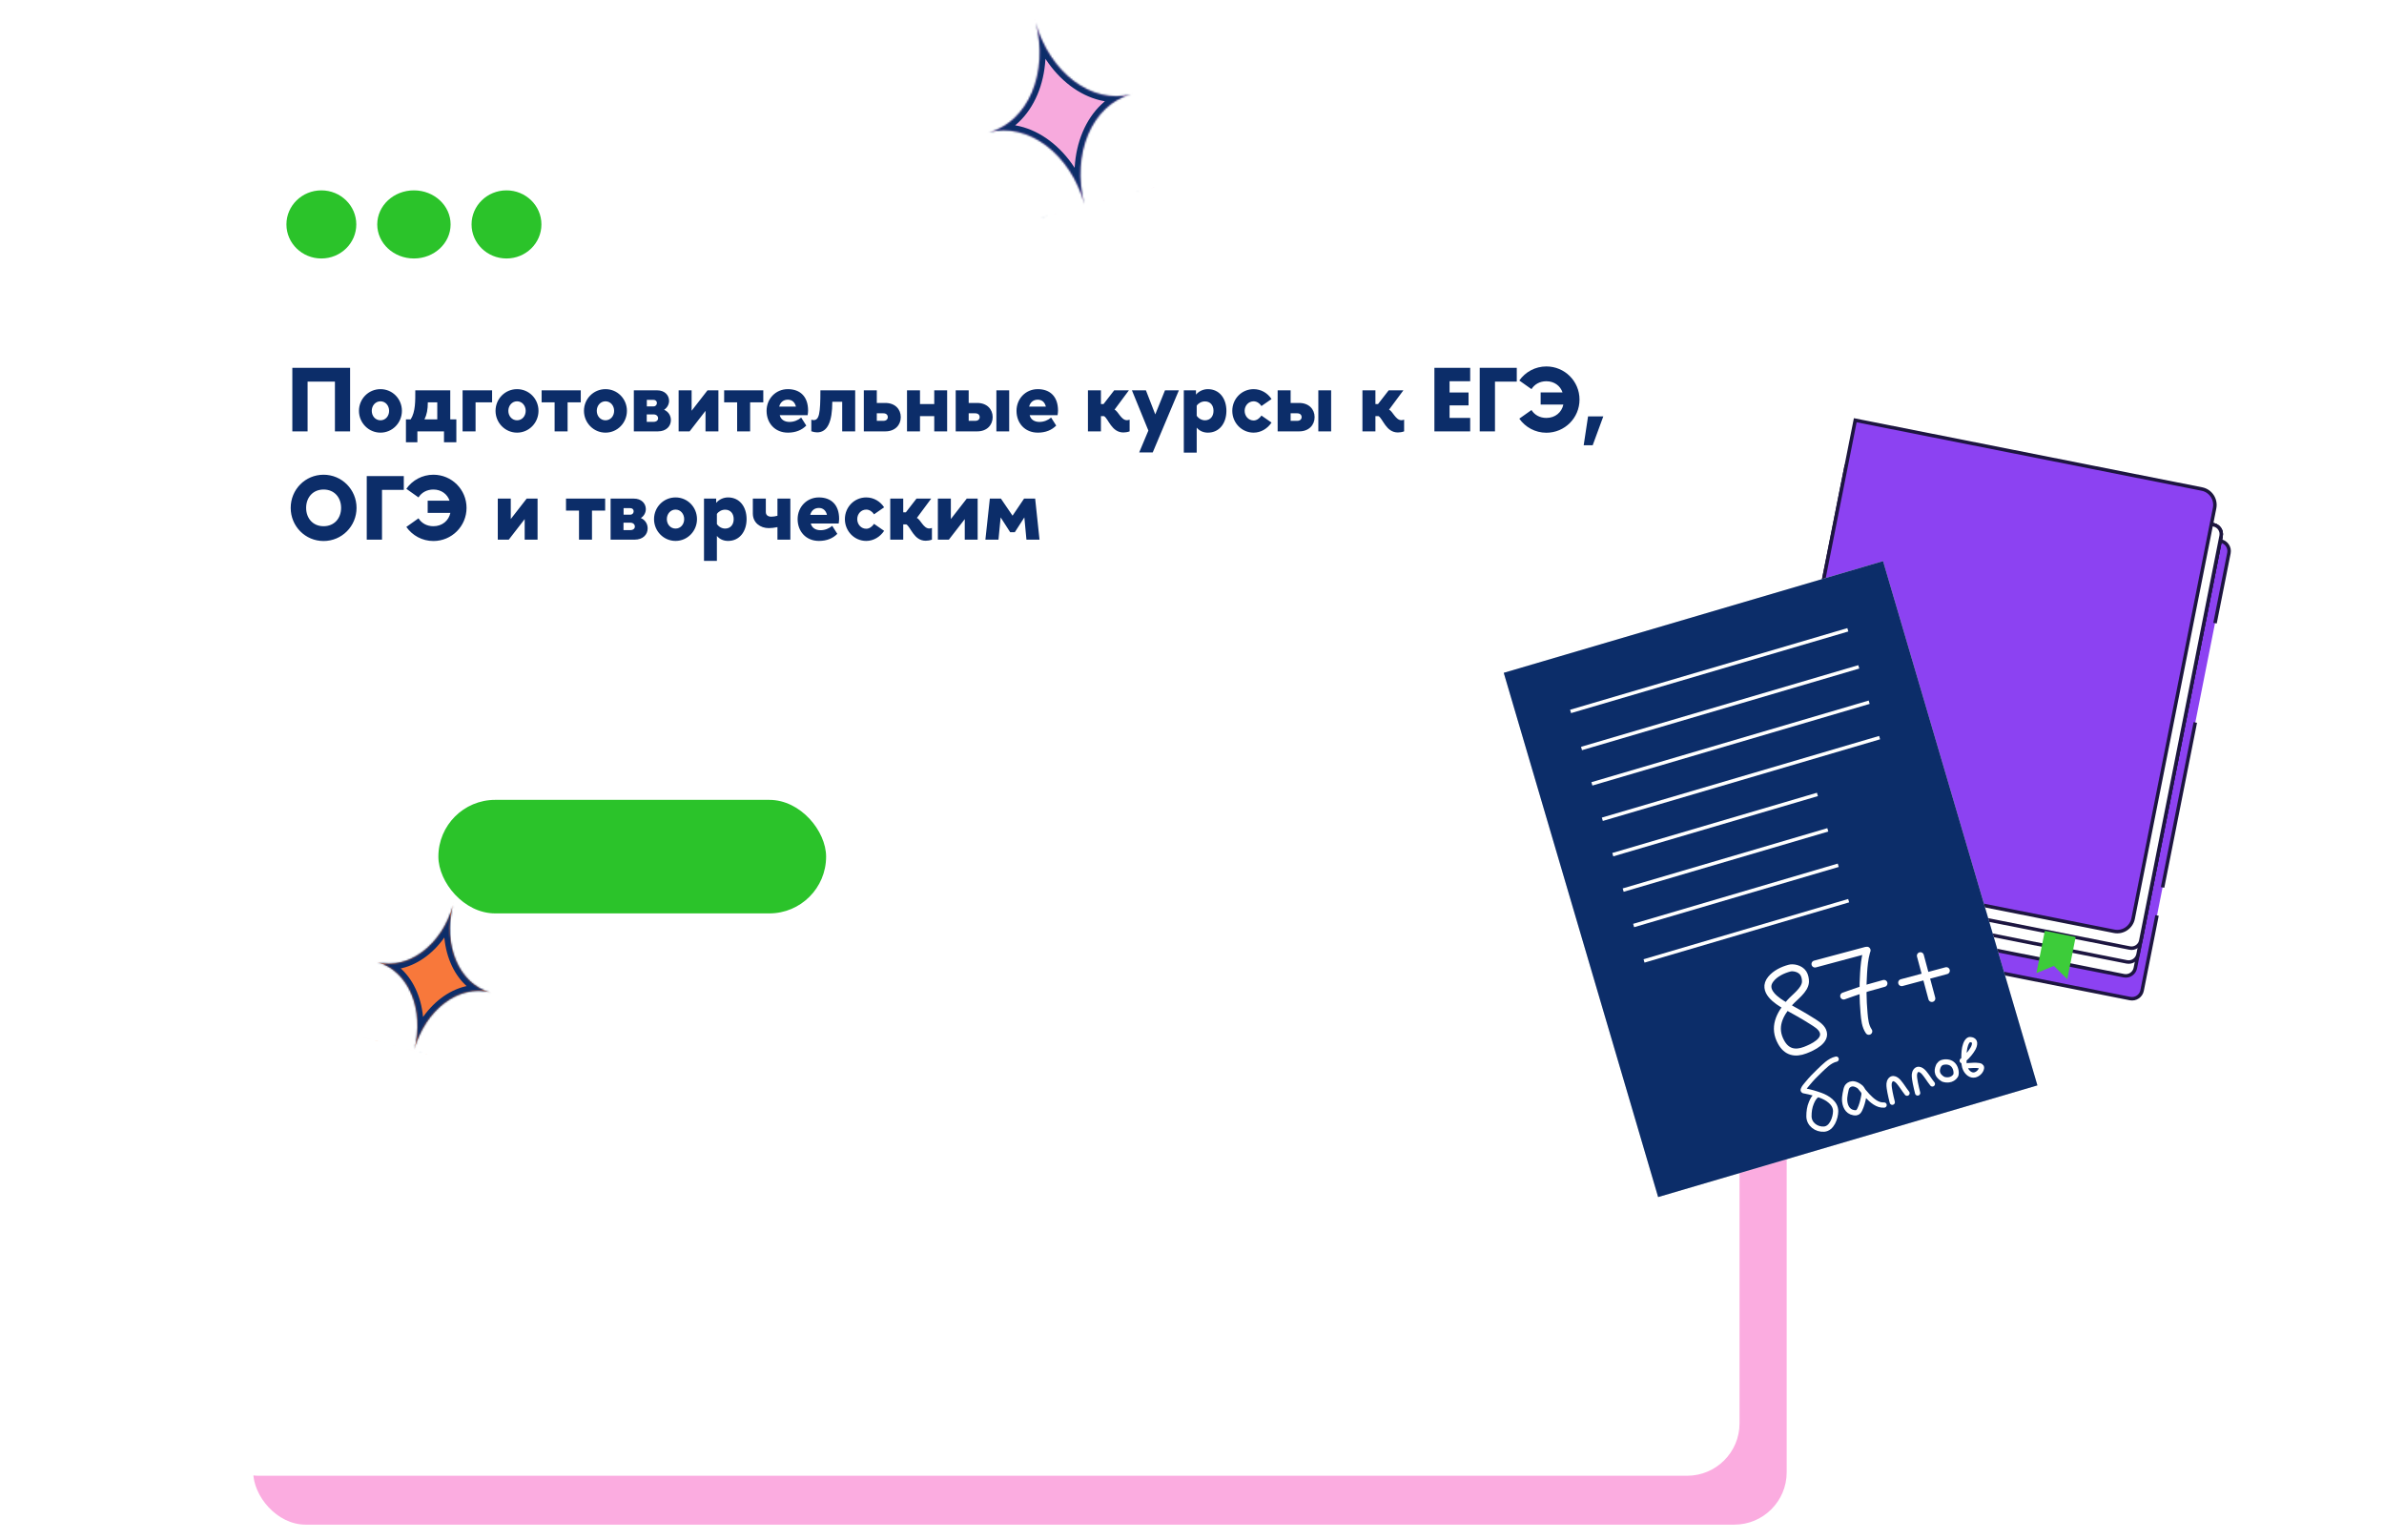<svg width="1365" height="882" viewBox="0 0 1365 882" fill="none" xmlns="http://www.w3.org/2000/svg">
<g filter="url(#filter0_ddd_1274_139)">
<rect x="145" y="93" width="878" height="475" rx="30" fill="#FBACE0"/>
</g>
<g filter="url(#filter1_ddd_1274_139)">
<rect x="118" y="69" width="878" height="471" rx="30" fill="white"/>
</g>
<ellipse cx="184" cy="128.5" rx="20" ry="19.5" fill="#2BC32A"/>
<ellipse cx="237" cy="128.5" rx="21" ry="19.5" fill="#2BC32A"/>
<ellipse cx="290" cy="128.5" rx="20" ry="19.5" fill="#2BC32A"/>
<path d="M167.38 210.6H200.452V247H191.768V218.504H176.116V247H167.38V210.6ZM217.851 247.728C210.987 247.728 205.527 242.06 205.527 235.248C205.527 228.384 210.987 222.82 217.851 222.82C224.715 222.82 230.123 228.384 230.123 235.248C230.123 242.06 224.715 247.728 217.851 247.728ZM222.791 235.248C222.791 232.284 220.763 229.788 217.851 229.788C214.939 229.788 212.859 232.284 212.859 235.248C212.859 238.212 214.939 240.656 217.851 240.656C220.763 240.656 222.791 238.212 222.791 235.248ZM237.784 223.496H257.804V240.136H261.288V253.24H254.216V247H238.98V253.24H232.428V240.136H235.132C237.94 235.768 237.784 229.528 237.784 223.496ZM244.96 230.36C244.96 234.416 244.388 237.432 243.036 240.136H250.368V230.36H244.96ZM272.294 247H264.858V223.496H281.758V230.36H272.294V247ZM296.054 247.728C289.19 247.728 283.73 242.06 283.73 235.248C283.73 228.384 289.19 222.82 296.054 222.82C302.918 222.82 308.326 228.384 308.326 235.248C308.326 242.06 302.918 247.728 296.054 247.728ZM300.994 235.248C300.994 232.284 298.966 229.788 296.054 229.788C293.142 229.788 291.062 232.284 291.062 235.248C291.062 238.212 293.142 240.656 296.054 240.656C298.966 240.656 300.994 238.212 300.994 235.248ZM324.988 247H317.552V230.36H310.116V223.496H332.528V230.36H324.988V247ZM346.683 247.728C339.819 247.728 334.359 242.06 334.359 235.248C334.359 228.384 339.819 222.82 346.683 222.82C353.547 222.82 358.955 228.384 358.955 235.248C358.955 242.06 353.547 247.728 346.683 247.728ZM351.623 235.248C351.623 232.284 349.595 229.788 346.683 229.788C343.771 229.788 341.691 232.284 341.691 235.248C341.691 238.212 343.771 240.656 346.683 240.656C349.595 240.656 351.623 238.212 351.623 235.248ZM362.915 223.496H376.227C380.543 223.496 383.039 226.2 383.091 229.476C383.091 231.504 382.051 233.48 380.231 234.624C382.675 235.664 384.131 237.952 384.131 240.552C384.131 244.088 381.427 247 376.695 247H362.915V223.496ZM370.351 228.956V232.7H374.147C375.395 232.7 376.123 231.816 376.123 230.724C376.123 229.736 375.395 228.956 374.147 228.956H370.351ZM370.299 237.276V241.54H374.199C375.811 241.54 376.799 240.708 376.799 239.512C376.799 238.212 375.759 237.276 374.147 237.276H370.299ZM411.337 247H403.953V235.248L394.853 247H388.561V223.496H395.997V235.196L405.097 223.496H411.337V247ZM429.496 247H422.06V230.36H414.624V223.496H437.036V230.36H429.496V247ZM451.087 222.82C458.159 222.82 462.683 227.084 462.683 235.092C462.683 235.82 462.579 236.808 462.423 237.744H446.459C447.083 240.344 449.319 241.592 452.023 241.592C454.623 241.592 456.963 240.604 458.731 239.096L461.643 243.672C459.095 246.272 455.559 247.728 451.139 247.728C443.599 247.728 438.919 242.164 438.919 235.248C438.919 228.332 444.119 222.82 451.087 222.82ZM451.087 228.852C448.539 228.852 446.771 230.36 446.147 232.804H455.715C455.143 230.36 453.531 228.852 451.087 228.852ZM464.536 246.948V240.292C465.004 240.448 465.472 240.552 465.836 240.552C469.008 240.552 469.736 236.912 469.736 223.496H489.652V247H482.216V230.048H476.548C476.548 241.488 473.792 247.572 467.864 247.572C466.824 247.572 465.732 247.364 464.536 246.948ZM515.756 238.836C515.756 243.36 512.48 247 506.916 247H494.592V223.496H502.028V230.724H506.916C512.48 230.724 515.756 234.312 515.756 238.836ZM508.32 238.836C508.32 237.588 507.436 236.652 505.772 236.652H502.028V240.968H505.824C507.436 240.968 508.32 240.032 508.32 238.836ZM526.759 247H519.323V223.496H526.759V231.348H534.923V223.496H542.307V247H534.923V238.264H526.759V247ZM568.366 238.836C568.366 243.36 565.09 247 559.526 247H547.202V223.496H554.638V230.724H559.526C565.09 230.724 568.366 234.312 568.366 238.836ZM570.498 247V223.496H577.83V247H570.498ZM560.93 238.836C560.93 237.588 560.046 236.652 558.382 236.652H554.638V240.968H558.434C560.046 240.968 560.93 240.032 560.93 238.836ZM594.189 222.82C601.261 222.82 605.785 227.084 605.785 235.092C605.785 235.82 605.681 236.808 605.525 237.744H589.561C590.185 240.344 592.421 241.592 595.125 241.592C597.725 241.592 600.065 240.604 601.833 239.096L604.745 243.672C602.197 246.272 598.661 247.728 594.241 247.728C586.701 247.728 582.021 242.164 582.021 235.248C582.021 228.332 587.221 222.82 594.189 222.82ZM594.189 228.852C591.641 228.852 589.873 230.36 589.249 232.804H598.817C598.245 230.36 596.633 228.852 594.189 228.852ZM646.785 247C645.433 247.468 644.289 247.624 643.197 247.624C636.437 247.624 634.617 239.668 632.121 238.264H630.353V247H622.917V223.496H630.353V231.348H631.861L637.945 223.496H646.369L638.153 234.572C640.233 235.404 641.897 240.604 645.225 240.604C645.745 240.604 646.213 240.5 646.785 240.292V247ZM652.266 259.064L657.518 246.532L648.106 223.496H656.114L661.47 237.276L667.034 223.496H674.99L660.014 259.064H652.266ZM691.591 222.82C698.299 222.82 702.199 228.28 702.199 235.248C702.199 242.164 698.299 247.728 691.591 247.728C689.251 247.728 686.911 246.896 685.195 244.868V259.168H677.811V223.496H684.779V225.94C686.495 223.912 689.043 222.82 691.591 222.82ZM689.927 229.84C688.003 229.84 686.183 230.828 685.195 232.284V238.056C686.183 239.564 688.003 240.656 689.927 240.656C692.891 240.656 694.815 238.472 694.815 235.248C694.815 231.972 692.891 229.84 689.927 229.84ZM728.033 228.488L722.261 232.492C721.221 230.88 719.557 229.788 717.789 229.788C714.825 229.788 712.641 232.284 712.641 235.248C712.641 238.212 714.825 240.76 717.789 240.76C719.557 240.76 721.169 239.564 722.261 237.952L728.033 241.956C725.745 245.388 722.001 247.728 717.789 247.728C710.925 247.728 705.569 242.06 705.569 235.248C705.569 228.384 710.925 222.82 717.789 222.82C722.001 222.82 725.745 225.004 728.033 228.488ZM752.702 238.836C752.702 243.36 749.426 247 743.862 247H731.538V223.496H738.974V230.724H743.862C749.426 230.724 752.702 234.312 752.702 238.836ZM754.834 247V223.496H762.166V247H754.834ZM745.266 238.836C745.266 237.588 744.382 236.652 742.718 236.652H738.974V240.968H742.77C744.382 240.968 745.266 240.032 745.266 238.836ZM803.953 247C802.601 247.468 801.457 247.624 800.365 247.624C793.605 247.624 791.785 239.668 789.289 238.264H787.521V247H780.085V223.496H787.521V231.348H789.029L795.113 223.496H803.537L795.321 234.572C797.401 235.404 799.065 240.604 802.393 240.604C802.913 240.604 803.381 240.5 803.953 240.292V247ZM841.778 239.304V247H821.29V210.6H841.778V218.296H829.974V224.744H840.842V232.128H829.974V239.304H841.778ZM868.455 210.6V218.504H855.975V247H847.239V210.6H868.455ZM882.127 231.66V224.692H894.659C893.411 220.948 889.927 218.296 885.403 218.296C881.607 218.296 878.591 220.064 876.875 222.82L869.907 217.88C873.339 212.992 879.007 209.82 885.403 209.82C895.907 209.82 904.383 218.296 904.383 228.8C904.383 239.304 895.907 247.78 885.403 247.78C879.007 247.78 873.339 244.608 869.907 239.72L876.875 234.78C878.591 237.536 881.607 239.304 885.403 239.304C890.499 239.304 894.191 236.08 895.127 231.66H882.127ZM906.77 254.956L909.266 238.42H918.002L911.918 254.956H906.77ZM166.444 290.8C166.444 280.296 174.764 271.82 185.268 271.82C195.72 271.82 204.144 280.296 204.144 290.8C204.144 301.304 195.72 309.78 185.268 309.78C174.764 309.78 166.444 301.304 166.444 290.8ZM175.284 290.8C175.284 296.676 179.08 301.304 185.268 301.304C191.508 301.304 195.304 296.676 195.304 290.8C195.304 284.924 191.508 280.296 185.268 280.296C179.08 280.296 175.284 284.924 175.284 290.8ZM231.201 272.6V280.504H218.721V309H209.985V272.6H231.201ZM244.873 293.66V286.692H257.405C256.157 282.948 252.673 280.296 248.149 280.296C244.353 280.296 241.337 282.064 239.621 284.82L232.653 279.88C236.085 274.992 241.753 271.82 248.149 271.82C258.653 271.82 267.129 280.296 267.129 290.8C267.129 301.304 258.653 309.78 248.149 309.78C241.753 309.78 236.085 306.608 232.653 301.72L239.621 296.78C241.337 299.536 244.353 301.304 248.149 301.304C253.245 301.304 256.937 298.08 257.873 293.66H244.873ZM307.794 309H300.41V297.248L291.31 309H285.018V285.496H292.454V297.196L301.554 285.496H307.794V309ZM338.953 309H331.517V292.36H324.081V285.496H346.493V292.36H338.953V309ZM349.611 285.496H362.923C367.239 285.496 369.735 288.2 369.787 291.476C369.787 293.504 368.747 295.48 366.927 296.624C369.371 297.664 370.827 299.952 370.827 302.552C370.827 306.088 368.123 309 363.391 309H349.611V285.496ZM357.047 290.956V294.7H360.843C362.091 294.7 362.819 293.816 362.819 292.724C362.819 291.736 362.091 290.956 360.843 290.956H357.047ZM356.995 299.276V303.54H360.895C362.507 303.54 363.495 302.708 363.495 301.512C363.495 300.212 362.455 299.276 360.843 299.276H356.995ZM386.801 309.728C379.937 309.728 374.477 304.06 374.477 297.248C374.477 290.384 379.937 284.82 386.801 284.82C393.665 284.82 399.072 290.384 399.072 297.248C399.072 304.06 393.665 309.728 386.801 309.728ZM391.741 297.248C391.741 294.284 389.713 291.788 386.801 291.788C383.889 291.788 381.809 294.284 381.809 297.248C381.809 300.212 383.889 302.656 386.801 302.656C389.713 302.656 391.741 300.212 391.741 297.248ZM416.865 284.82C423.573 284.82 427.473 290.28 427.473 297.248C427.473 304.164 423.573 309.728 416.865 309.728C414.525 309.728 412.185 308.896 410.469 306.868V321.168H403.085V285.496H410.053V287.94C411.769 285.912 414.317 284.82 416.865 284.82ZM415.201 291.84C413.277 291.84 411.457 292.828 410.469 294.284V300.056C411.457 301.564 413.277 302.656 415.201 302.656C418.165 302.656 420.089 300.472 420.089 297.248C420.089 293.972 418.165 291.84 415.201 291.84ZM431.05 294.024V285.496H438.486V293.192C438.486 295.012 439.838 295.844 441.606 295.844C442.802 295.844 443.946 295.636 445.142 295.324V285.496H452.526V309H445.142V301.824C443.478 302.188 441.606 302.396 440.202 302.396C435.314 302.396 431.05 299.328 431.05 294.024ZM468.861 284.82C475.933 284.82 480.457 289.084 480.457 297.092C480.457 297.82 480.353 298.808 480.197 299.744H464.233C464.857 302.344 467.093 303.592 469.797 303.592C472.397 303.592 474.737 302.604 476.505 301.096L479.417 305.672C476.869 308.272 473.333 309.728 468.913 309.728C461.373 309.728 456.693 304.164 456.693 297.248C456.693 290.332 461.893 284.82 468.861 284.82ZM468.861 290.852C466.313 290.852 464.545 292.36 463.921 294.804H473.489C472.917 292.36 471.305 290.852 468.861 290.852ZM506.221 290.488L500.449 294.492C499.409 292.88 497.745 291.788 495.977 291.788C493.013 291.788 490.829 294.284 490.829 297.248C490.829 300.212 493.013 302.76 495.977 302.76C497.745 302.76 499.357 301.564 500.449 299.952L506.221 303.956C503.933 307.388 500.189 309.728 495.977 309.728C489.113 309.728 483.757 304.06 483.757 297.248C483.757 290.384 489.113 284.82 495.977 284.82C500.189 284.82 503.933 287.004 506.221 290.488ZM533.593 309C532.241 309.468 531.097 309.624 530.005 309.624C523.245 309.624 521.425 301.668 518.929 300.264H517.161V309H509.725V285.496H517.161V293.348H518.669L524.753 285.496H533.177L524.961 296.572C527.041 297.404 528.705 302.604 532.033 302.604C532.553 302.604 533.021 302.5 533.593 302.292V309ZM559.771 309H552.387V297.248L543.287 309H536.995V285.496H544.431V297.196L553.531 285.496H559.771V309ZM586.353 285.496H592.697L595.193 309H587.705L586.509 296.26L581.049 304.736H578.397L572.937 296.26L571.689 309H564.201L566.749 285.496H573.093L579.749 295.272L586.353 285.496Z" fill="#0C2D69"/>
<g filter="url(#filter2_dddd_1274_139)">
<rect x="164" y="377" width="222" height="65" rx="32.5" fill="#2BC32A"/>
</g>
<path d="M201.978 401.776V407.548H204.734C206.528 407.548 207.62 406.404 207.62 404.662C207.62 402.764 206.242 401.776 204.24 401.776H201.978ZM201.978 416.024H204.786C206.996 416.024 208.79 414.932 208.79 412.8C208.79 410.902 207.048 409.524 204.786 409.524H201.978V416.024ZM205.436 418H199.95V399.8H204.838C207.594 399.8 209.674 401.75 209.674 404.272C209.674 406.196 208.582 407.808 206.918 408.432C209.83 408.978 210.818 411.084 210.818 413.112C210.818 415.92 208.452 418 205.436 418ZM226.215 418H224.317V406.248H226.215V418ZM220.677 414.36C220.677 413.294 219.949 412.618 218.623 412.618H215.529V416.154H218.675C220.001 416.154 220.677 415.426 220.677 414.36ZM218.935 418H213.631V406.248H215.529V410.772H218.935C221.327 410.772 222.575 412.488 222.575 414.36C222.575 416.232 221.327 418 218.935 418ZM235.318 418.364C231.314 418.364 229.156 415.478 229.156 411.578C229.156 404.298 230.326 401.672 234.772 400.528C235.188 400.424 235.604 400.346 235.942 400.268C237.19 400.008 238.23 399.8 239.816 399.228L240.336 401.022C238.932 401.568 237.58 401.776 236.488 402.036C236.28 402.088 236.02 402.114 235.838 402.166C231.912 403.024 231.236 404.974 230.95 408.458C231.99 407.054 233.498 406.196 235.37 406.196C239.114 406.196 240.986 408.718 240.986 412.124C240.986 415.738 238.984 418.364 235.318 418.364ZM239.088 412.228C239.088 409.732 237.788 407.912 235.318 407.912C232.822 407.912 231.054 409.732 231.054 412.228C231.054 414.776 232.822 416.57 235.318 416.57C237.788 416.57 239.088 414.776 239.088 412.228ZM249.85 418.286C248.16 418.286 246.834 417.584 245.846 416.466V424.084H243.948V406.248H245.716V407.834C246.756 406.664 248.16 405.91 249.85 405.91C253.464 405.91 255.31 408.588 255.31 412.124C255.31 415.66 253.464 418.286 249.85 418.286ZM253.412 412.124C253.412 409.55 252.19 407.73 249.668 407.73C247.926 407.73 246.6 408.718 245.846 410.148V414.022C246.6 415.478 247.926 416.492 249.668 416.492C252.19 416.492 253.412 414.646 253.412 412.124ZM261.441 418.312C259.153 418.312 257.645 416.96 257.645 414.698C257.645 411.734 259.465 410.538 265.341 410.538V410.46C265.341 408.484 264.509 407.652 262.741 407.652C261.311 407.652 260.375 408.016 259.101 409.524L257.879 408.198C259.361 406.534 260.739 405.91 262.871 405.91C266.771 405.91 267.239 408.536 267.239 410.434V418H265.341V416.18C264.353 417.532 262.975 418.312 261.441 418.312ZM261.701 416.622C262.975 416.622 264.041 415.92 265.341 413.918V412.124C260.843 412.124 259.543 412.748 259.543 414.698C259.543 416.102 260.349 416.622 261.701 416.622ZM275.527 418H273.629V408.016H269.261V406.248H279.895V408.016H275.527V418ZM289.359 414.36C289.359 413.294 288.631 412.618 287.305 412.618H284.211V416.154H287.357C288.683 416.154 289.359 415.426 289.359 414.36ZM287.617 418H282.313V406.248H284.211V410.772H287.617C290.009 410.772 291.257 412.488 291.257 414.36C291.257 416.232 290.009 418 287.617 418ZM300.163 418V406.248H302.061V411.032H302.997L307.599 406.248H309.939L304.609 411.812C306.299 412.514 307.443 416.258 309.471 416.258C309.705 416.258 309.939 416.206 310.199 416.102V418C309.809 418.104 309.445 418.156 309.133 418.156C305.987 418.156 305.129 413.892 303.153 412.8H302.061V418H300.163ZM313.129 423.98L315.755 417.818L310.893 406.248H312.947L316.821 415.348L320.617 406.248H322.671L315.183 423.98H313.129ZM330.592 418.286C328.902 418.286 327.576 417.584 326.588 416.466V424.084H324.69V406.248H326.458V407.834C327.498 406.664 328.902 405.91 330.592 405.91C334.206 405.91 336.052 408.588 336.052 412.124C336.052 415.66 334.206 418.286 330.592 418.286ZM334.154 412.124C334.154 409.55 332.932 407.73 330.41 407.73C328.668 407.73 327.342 408.718 326.588 410.148V414.022C327.342 415.478 328.668 416.492 330.41 416.492C332.932 416.492 334.154 414.646 334.154 412.124ZM348.111 414.49L349.593 415.504C348.423 417.22 346.603 418.312 344.497 418.312C341.065 418.312 338.387 415.53 338.387 412.124C338.387 408.692 341.065 405.91 344.497 405.91C346.603 405.91 348.423 407.002 349.593 408.718L348.111 409.732C347.279 408.51 345.979 407.678 344.497 407.678C342.053 407.678 340.285 409.68 340.285 412.124C340.285 414.542 342.053 416.544 344.497 416.544C345.979 416.544 347.279 415.712 348.111 414.49Z" fill="white"/>
<path d="M1088.75 277.377L1245.23 308.53" stroke="white" stroke-width="2"/>
<path d="M1084.61 298.287L1241.09 329.44" stroke="white" stroke-width="2"/>
<path d="M1080.62 318.251L1237.1 349.404" stroke="white" stroke-width="2"/>
<path d="M1076.65 338.236L1233.13 369.389" stroke="white" stroke-width="2"/>
<path d="M1072.67 358.218L1188.16 381.209" stroke="white" stroke-width="2"/>
<path d="M1068.68 378.214L1184.17 401.205" stroke="white" stroke-width="2"/>
<path d="M1064.71 398.189L1180.2 421.18" stroke="white" stroke-width="2"/>
<path d="M1060.73 418.175L1176.21 441.166" stroke="white" stroke-width="2"/>
<path d="M1056.99 267.211L1271.61 309.804C1274.78 310.433 1276.84 313.516 1276.21 316.683L1226.5 567.166C1225.87 570.333 1222.79 572.395 1219.62 571.766L1011.23 530.409C1007.78 529.726 1005.55 526.377 1006.24 522.941L1056.99 267.211Z" fill="#8C42F2"/>
<path d="M1268.25 356.814L1276.21 316.683C1276.84 313.516 1274.78 310.433 1271.61 309.804L1056.99 267.211L1006.24 522.941C1005.55 526.387 1007.79 529.728 1011.23 530.41L1096.2 547.273" stroke="#1D1640" stroke-width="2" stroke-miterlimit="10"/>
<path d="M1238.22 508.127L1256.96 413.673" stroke="#1D1640" stroke-width="2" stroke-miterlimit="10"/>
<path d="M1113.62 550.732L1219.62 571.768C1222.79 572.396 1225.87 570.334 1226.5 567.167L1235.03 524.166" stroke="#1D1640" stroke-width="2" stroke-miterlimit="10"/>
<path d="M1069.53 261.216L1267.31 300.468C1270.33 301.067 1272.3 304.006 1271.7 307.024L1222.63 554.293C1222.03 557.312 1219.09 559.277 1216.07 558.678L1019.94 519.754C1019.03 519.574 1018.43 518.683 1018.61 517.773L1069.53 261.216Z" fill="white" stroke="#1D1640" stroke-width="2" stroke-miterlimit="10"/>
<path d="M1069.53 261.216L1267.4 300.485C1270.37 301.075 1272.31 303.969 1271.72 306.941L1224.19 546.436C1223.6 549.408 1220.7 551.344 1217.73 550.754L1021.5 511.81C1020.59 511.631 1020.02 510.753 1020.19 509.862L1069.54 261.218L1069.53 261.216Z" fill="white" stroke="#1D1640" stroke-width="2" stroke-miterlimit="10"/>
<path d="M1069.53 261.216L1267.49 300.503C1270.42 301.084 1272.32 303.933 1271.74 306.859L1225.75 538.581C1225.17 541.506 1222.32 543.412 1219.4 542.832L1023.04 503.863C1022.16 503.688 1021.58 502.829 1021.76 501.938L1069.53 261.216Z" fill="white" stroke="#1D1640" stroke-width="2" stroke-miterlimit="10"/>
<path d="M1062.26 240.621L1260.72 280.006C1265.74 281.003 1269.01 285.889 1268.01 290.914L1221.37 525.951C1220.37 530.976 1215.49 534.244 1210.46 533.247L1012.01 493.862L1062.26 240.621Z" fill="#8C42F2"/>
<path d="M1062.26 240.621L1260.72 280.006C1265.74 281.003 1269.01 285.889 1268.01 290.914L1221.37 525.951C1220.37 530.976 1215.49 534.244 1210.46 533.247L1012.01 493.862L1062.26 240.621Z" stroke="#1D1640" stroke-width="2" stroke-miterlimit="10"/>
<path d="M1188.45 536.504L1170.8 533L1166 557.181L1175.99 553.067L1183.66 560.685L1188.45 536.504Z" fill="#3DCC3A"/>
<path d="M1078.17 321.301L1166.56 621.48L949.391 685.428L861 385.249L1078.17 321.301Z" fill="#D9D9D9"/>
<path d="M1078.17 321.301L1166.56 621.48L949.391 685.428L861 385.249L1078.17 321.301Z" fill="#0C2D69"/>
<path d="M899.255 407.363L1058.01 360.616" stroke="white" stroke-width="2"/>
<path d="M905.522 428.58L1064.28 381.833" stroke="white" stroke-width="2"/>
<path d="M911.471 448.831L1070.23 402.084" stroke="white" stroke-width="2"/>
<path d="M917.443 469.104L1076.2 422.357" stroke="white" stroke-width="2"/>
<path d="M923.422 489.381L1040.59 454.881" stroke="white" stroke-width="2"/>
<path d="M929.38 509.661L1046.54 475.161" stroke="white" stroke-width="2"/>
<path d="M935.359 529.939L1052.52 495.439" stroke="white" stroke-width="2"/>
<path d="M941.318 550.219L1058.48 515.718" stroke="white" stroke-width="2"/>
<path d="M1024.54 554.365C1020.71 555.39 1016.51 557.376 1013.91 560.615C1008.51 567.329 1017.43 573.209 1022.43 575.982C1027.49 578.785 1032.55 581.541 1037.41 584.659C1039.65 586.098 1042.49 587.693 1043.65 590.203C1046.24 595.836 1037.73 599.731 1033.59 601.31C1027.76 603.536 1022.98 602.432 1019.85 596.827C1015.11 588.334 1018.74 580.942 1024.76 574.074C1027.56 570.884 1033.52 566.884 1033.75 562.215C1033.82 560.661 1033.41 558.581 1032.54 557.257C1030.66 554.365 1026.41 553.773 1024.54 554.365Z" stroke="white" stroke-width="4" stroke-linecap="round"/>
<path d="M1039.2 551.988C1046.87 549.933 1054.54 547.878 1062.21 545.823C1064.31 545.26 1066.41 544.697 1068.51 544.134C1069.41 543.892 1068.96 544.285 1068.75 545.049C1067.65 548.917 1067.29 553.079 1067.03 557.077C1066.51 564.741 1066.62 572.536 1067.3 580.195C1067.62 583.711 1067.95 587.57 1070.01 590.518" stroke="white" stroke-width="4" stroke-linecap="round"/>
<path d="M1055.63 570.312C1058.02 569.514 1060.2 568.692 1060.38 568.628C1066.4 566.472 1072.52 564.741 1078.69 563.088" stroke="white" stroke-width="4" stroke-linecap="round"/>
<path d="M1088.84 562.65L1114.4 555.803" stroke="white" stroke-width="4" stroke-linecap="round"/>
<path d="M1099.55 547.23L1106.11 571.717" stroke="white" stroke-width="4" stroke-linecap="round"/>
<mask id="path-41-inside-1_1274_139" fill="white">
<path fill-rule="evenodd" clip-rule="evenodd" d="M566.159 75.808C565.906 75.875 565.653 75.94 565.4 76.002L551.001 22.264L551 22.264L579.616 129.061L662.706 106.797L662.706 106.795L621.166 117.926C621.139 117.828 621.112 117.729 621.085 117.631C621.111 117.729 621.136 117.828 621.162 117.927L579.617 129.059L565.405 76.02C565.655 75.947 565.907 75.876 566.16 75.809C588.604 69.795 613.058 88.214 620.912 116.986C613.342 88.194 625.252 60.065 647.618 53.982C625.226 59.892 600.868 41.524 593.007 12.847C600.55 41.664 588.584 69.799 566.159 75.808ZM648.494 53.756C648.283 53.808 648.072 53.861 647.861 53.917C648.071 53.86 648.281 53.8 648.49 53.739L648.494 53.756ZM592.559 11.128C592.635 11.436 592.713 11.744 592.794 12.052C592.71 11.745 592.624 11.439 592.536 11.134L592.559 11.128Z"/>
</mask>
<path fill-rule="evenodd" clip-rule="evenodd" d="M566.159 75.808C565.906 75.875 565.653 75.94 565.4 76.002L551.001 22.264L551 22.264L579.616 129.061L662.706 106.797L662.706 106.795L621.166 117.926C621.139 117.828 621.112 117.729 621.085 117.631C621.111 117.729 621.136 117.828 621.162 117.927L579.617 129.059L565.405 76.02C565.655 75.947 565.907 75.876 566.16 75.809C588.604 69.795 613.058 88.214 620.912 116.986C613.342 88.194 625.252 60.065 647.618 53.982C625.226 59.892 600.868 41.524 593.007 12.847C600.55 41.664 588.584 69.799 566.159 75.808ZM648.494 53.756C648.283 53.808 648.072 53.861 647.861 53.917C648.071 53.86 648.281 53.8 648.49 53.739L648.494 53.756ZM592.559 11.128C592.635 11.436 592.713 11.744 592.794 12.052C592.71 11.745 592.624 11.439 592.536 11.134L592.559 11.128Z" fill="#F7AADD"/>
<path d="M565.4 76.002L566.21 79.335L562.954 80.126L562.087 76.889L565.4 76.002ZM551.001 22.264L550.113 18.951L553.426 18.063L554.314 21.376L551.001 22.264ZM551 22.264L547.687 23.152L546.799 19.838L550.112 18.951L551 22.264ZM579.616 129.061L580.504 132.375L577.191 133.262L576.303 129.949L579.616 129.061ZM662.706 106.797L666.02 105.91L666.908 109.223L663.594 110.111L662.706 106.797ZM662.706 106.795L661.818 103.482L665.131 102.594L666.019 105.908L662.706 106.795ZM621.166 117.926L622.054 121.239L618.77 122.119L617.861 118.844L621.166 117.926ZM621.085 117.631L617.767 118.503L624.394 116.727L621.085 117.631ZM621.162 117.927L624.483 117.069L625.333 120.361L622.05 121.24L621.162 117.927ZM579.617 129.059L580.504 132.372L577.191 133.26L576.303 129.947L579.617 129.059ZM565.405 76.02L562.092 76.908L561.224 73.671L564.44 72.729L565.405 76.02ZM620.912 116.986L624.229 116.114L617.603 117.889L620.912 116.986ZM647.618 53.982L646.742 50.665L648.518 57.292L647.618 53.982ZM593.007 12.847L589.689 13.715L596.315 11.94L593.007 12.847ZM648.494 53.756L651.807 52.868L652.716 56.26L649.305 57.089L648.494 53.756ZM647.861 53.917L648.736 57.233L646.961 50.607L647.861 53.917ZM648.49 53.739L647.525 50.448L650.894 49.46L651.803 52.852L648.49 53.739ZM592.559 11.128L591.671 7.815L595.049 6.91L595.889 10.304L592.559 11.128ZM592.794 12.052L596.112 11.184L589.486 12.959L592.794 12.052ZM592.536 11.134L589.24 12.086L588.271 8.726L591.648 7.821L592.536 11.134ZM564.59 72.668C564.817 72.613 565.044 72.555 565.271 72.494L567.047 79.121C566.768 79.196 566.489 79.267 566.21 79.335L564.59 72.668ZM554.314 21.376L568.713 75.114L562.087 76.889L547.688 23.151L554.314 21.376ZM551.889 25.577L551.888 25.577L550.112 18.951L550.113 18.951L551.889 25.577ZM554.313 21.376L582.93 128.174L576.303 129.949L547.687 23.152L554.313 21.376ZM578.729 125.748L661.819 103.484L663.594 110.111L580.504 132.375L578.729 125.748ZM659.393 107.685L659.393 107.683L666.019 105.908L666.02 105.91L659.393 107.685ZM620.278 114.613L661.818 103.482L663.594 110.109L622.054 121.239L620.278 114.613ZM624.394 116.727C624.419 116.821 624.445 116.915 624.471 117.008L617.861 118.844C617.832 118.74 617.804 118.637 617.776 118.534L624.394 116.727ZM617.841 118.785C617.816 118.691 617.792 118.597 617.767 118.503L624.402 116.758C624.429 116.862 624.456 116.966 624.483 117.069L617.841 118.785ZM578.729 125.746L620.274 114.614L622.05 121.24L580.504 132.372L578.729 125.746ZM568.718 75.133L582.93 128.171L576.303 129.947L562.092 76.908L568.718 75.133ZM567.047 79.122C566.82 79.183 566.594 79.246 566.37 79.312L564.44 72.729C564.716 72.648 564.993 72.57 565.272 72.495L567.047 79.122ZM617.603 117.889C610.023 90.123 586.946 73.79 567.047 79.122L565.272 72.495C590.262 65.799 616.093 86.306 624.221 116.082L617.603 117.889ZM648.518 57.292C628.686 62.686 616.924 88.33 624.229 116.114L617.594 117.858C609.759 88.059 621.818 57.445 646.718 50.672L648.518 57.292ZM596.315 11.94C603.901 39.612 626.887 55.906 646.742 50.665L648.493 57.298C623.565 63.879 597.836 43.435 589.699 13.753L596.315 11.94ZM565.271 72.494C585.153 67.167 596.968 41.525 589.689 13.715L596.325 11.978C604.132 41.803 592.015 72.431 567.047 79.121L565.271 72.494ZM649.305 57.089C649.115 57.135 648.926 57.183 648.736 57.233L646.986 50.6C647.218 50.539 647.451 50.48 647.684 50.423L649.305 57.089ZM646.961 50.607C647.15 50.556 647.338 50.502 647.525 50.448L649.454 57.031C649.224 57.098 648.993 57.164 648.761 57.227L646.961 50.607ZM645.181 54.644L645.176 54.627L651.803 52.852L651.807 52.868L645.181 54.644ZM595.889 10.304C595.961 10.597 596.036 10.89 596.112 11.184L589.476 12.921C589.391 12.598 589.309 12.275 589.229 11.952L595.889 10.304ZM589.486 12.959C589.406 12.667 589.324 12.376 589.24 12.086L595.831 10.183C595.924 10.503 596.014 10.823 596.102 11.145L589.486 12.959ZM593.447 14.442L593.424 14.448L591.648 7.821L591.671 7.815L593.447 14.442Z" fill="#0C2D69" mask="url(#path-41-inside-1_1274_139)"/>
<mask id="path-43-inside-2_1274_139" fill="white">
<path fill-rule="evenodd" clip-rule="evenodd" d="M280.74 568.255C280.941 568.309 281.142 568.36 281.344 568.409L292.789 525.696L292.789 525.696L270.044 610.583L204 592.887L204 592.886L237.018 601.733C237.039 601.656 237.061 601.58 237.081 601.503C237.061 601.58 237.041 601.657 237.021 601.734L270.043 610.582L281.34 568.424C281.141 568.366 280.941 568.31 280.74 568.256C262.901 563.476 243.466 578.114 237.222 600.98C243.238 578.09 233.763 555.727 215.976 550.903C233.781 555.615 253.156 541.008 259.403 518.2C253.401 541.109 262.913 563.478 280.74 568.255ZM215.297 550.728C215.47 550.77 215.644 550.814 215.817 550.86C215.644 550.813 215.472 550.764 215.3 550.714L215.297 550.728ZM259.756 516.845C259.695 517.094 259.632 517.342 259.566 517.591C259.634 517.343 259.704 517.096 259.775 516.85L259.756 516.845Z"/>
</mask>
<path fill-rule="evenodd" clip-rule="evenodd" d="M280.74 568.255C280.941 568.309 281.142 568.36 281.344 568.409L292.789 525.696L292.789 525.696L270.044 610.583L204 592.887L204 592.886L237.018 601.733C237.039 601.656 237.061 601.58 237.081 601.503C237.061 601.58 237.041 601.657 237.021 601.734L270.043 610.582L281.34 568.424C281.141 568.366 280.941 568.31 280.74 568.256C262.901 563.476 243.466 578.114 237.222 600.98C243.238 578.09 233.763 555.727 215.976 550.903C233.781 555.615 253.156 541.008 259.403 518.2C253.401 541.109 262.913 563.478 280.74 568.255ZM215.297 550.728C215.47 550.77 215.644 550.814 215.817 550.86C215.644 550.813 215.472 550.764 215.3 550.714L215.297 550.728ZM259.756 516.845C259.695 517.094 259.632 517.342 259.566 517.591C259.634 517.343 259.704 517.096 259.775 516.85L259.756 516.845Z" fill="#F8783B"/>
<path d="M281.344 568.409L280.533 571.742L283.79 572.534L284.657 569.297L281.344 568.409ZM292.789 525.696L293.676 522.383L290.363 521.495L289.475 524.808L292.789 525.696ZM292.789 525.696L296.102 526.584L296.99 523.271L293.677 522.383L292.789 525.696ZM270.044 610.583L269.156 613.897L272.469 614.785L273.357 611.471L270.044 610.583ZM204 592.887L200.687 591.999L199.799 595.313L203.112 596.2L204 592.887ZM204 592.886L204.888 589.572L201.575 588.685L200.687 591.998L204 592.886ZM237.018 601.733L236.13 605.046L239.414 605.926L240.323 602.65L237.018 601.733ZM237.081 601.503L240.399 602.375L233.772 600.6L237.081 601.503ZM237.021 601.734L233.7 600.876L232.85 604.167L236.134 605.047L237.021 601.734ZM270.043 610.582L269.156 613.895L272.469 614.783L273.357 611.47L270.043 610.582ZM281.34 568.424L284.653 569.312L285.52 566.075L282.305 565.133L281.34 568.424ZM237.222 600.98L233.904 600.108L240.531 601.884L237.222 600.98ZM215.976 550.903L216.853 547.587L215.078 554.213L215.976 550.903ZM259.403 518.2L262.721 519.069L256.095 517.294L259.403 518.2ZM215.297 550.728L211.983 549.84L211.075 553.231L214.486 554.061L215.297 550.728ZM215.817 550.86L214.94 554.176L216.715 547.55L215.817 550.86ZM215.3 550.714L216.265 547.422L212.896 546.435L211.987 549.826L215.3 550.714ZM259.756 516.845L260.644 513.532L257.267 512.627L256.427 516.021L259.756 516.845ZM259.566 517.591L256.248 516.721L262.875 518.497L259.566 517.591ZM259.775 516.85L263.07 517.801L264.04 514.442L260.662 513.537L259.775 516.85ZM282.154 565.076C281.978 565.034 281.803 564.989 281.628 564.942L279.852 571.569C280.079 571.629 280.306 571.687 280.533 571.742L282.154 565.076ZM289.475 524.808L278.03 567.522L284.657 569.297L296.102 526.584L289.475 524.808ZM291.901 529.009L291.901 529.01L293.677 522.383L293.676 522.383L291.901 529.009ZM289.476 524.809L266.73 609.696L273.357 611.471L296.102 526.584L289.476 524.809ZM270.931 607.27L204.888 589.574L203.112 596.2L269.156 613.897L270.931 607.27ZM207.313 593.775L207.314 593.773L200.687 591.998L200.687 591.999L207.313 593.775ZM237.906 598.419L204.888 589.572L203.113 596.199L236.13 605.046L237.906 598.419ZM233.772 600.6C233.753 600.672 233.733 600.743 233.713 600.815L240.323 602.65C240.346 602.569 240.368 602.488 240.39 602.407L233.772 600.6ZM240.343 602.591C240.361 602.519 240.38 602.447 240.399 602.375L233.764 600.631C233.743 600.713 233.721 600.794 233.7 600.876L240.343 602.591ZM270.931 607.269L237.909 598.42L236.134 605.047L269.156 613.895L270.931 607.269ZM278.026 567.536L266.73 609.694L273.357 611.47L284.653 569.312L278.026 567.536ZM279.852 571.569C280.027 571.616 280.201 571.665 280.375 571.716L282.305 565.133C282.08 565.067 281.854 565.003 281.627 564.943L279.852 571.569ZM240.531 601.884C246.5 580.023 264.559 567.471 279.852 571.569L281.627 564.943C261.244 559.481 240.431 576.206 233.913 600.076L240.531 601.884ZM215.078 554.213C230.329 558.35 239.656 578.225 233.904 600.108L240.539 601.852C246.82 577.954 237.196 553.105 216.874 547.592L215.078 554.213ZM256.095 517.294C250.123 539.097 232.121 551.628 216.853 547.587L215.098 554.218C235.442 559.603 256.189 542.918 262.712 519.106L256.095 517.294ZM281.628 564.942C266.344 560.847 256.984 540.971 262.721 519.069L256.085 517.33C249.819 541.247 259.482 566.11 279.852 571.569L281.628 564.942ZM214.486 554.061C214.637 554.098 214.788 554.136 214.94 554.176L216.695 547.544C216.499 547.492 216.303 547.443 216.107 547.395L214.486 554.061ZM216.715 547.55C216.564 547.509 216.414 547.466 216.265 547.422L214.336 554.006C214.529 554.063 214.724 554.118 214.919 554.171L216.715 547.55ZM218.61 551.616L218.614 551.602L211.987 549.826L211.983 549.84L218.61 551.616ZM256.427 516.021C256.369 516.255 256.309 516.488 256.248 516.721L262.885 518.46C262.954 518.196 263.021 517.933 263.086 517.669L256.427 516.021ZM262.875 518.497C262.938 518.264 263.004 518.032 263.07 517.801L256.479 515.899C256.404 516.16 256.33 516.422 256.258 516.685L262.875 518.497ZM258.869 520.158L258.887 520.163L260.662 513.537L260.644 513.532L258.869 520.158Z" fill="#0C2D69" mask="url(#path-43-inside-2_1274_139)"/>
<path d="M1040.54 626.862C1038.75 627.905 1037.89 629.682 1037.12 631.486C1036.09 633.912 1035.74 636.523 1035.75 639.151C1035.76 643.704 1040.02 646.828 1044.4 646.529C1048.87 646.224 1050.98 640.056 1051.03 636.324C1051.09 631.568 1046.33 628.584 1042.37 627.155C1039.55 626.135 1036.5 625.244 1033.54 624.696C1033.11 624.617 1032.28 624.624 1032.47 623.983C1032.84 622.759 1034.01 621.55 1034.78 620.604C1036.88 618.021 1039.18 615.602 1041.6 613.323C1044.35 610.745 1047.5 607.274 1051.34 606.448" stroke="white" stroke-width="3" stroke-linecap="round"/>
<path d="M1064.95 622.283C1060.11 618.664 1057.85 621.878 1057.54 622.402C1057.22 622.939 1057.08 623.541 1056.94 624.143C1056.63 625.506 1056.34 626.899 1056.21 628.294C1055.9 631.403 1056.83 635.418 1060.04 636.732C1060.86 637.068 1061.91 637.268 1062.81 637.16C1063.87 637.03 1064.45 636.121 1064.88 635.228C1065.93 633.052 1066.57 630.6 1067.02 628.237C1067.26 626.956 1067.57 625.948 1066.84 624.708C1066.41 623.97 1065.67 622.669 1064.95 622.283ZM1064.95 622.283C1064.65 622.119 1065.12 622.602 1065.13 622.614C1066.5 624.258 1067.79 625.952 1069.27 627.5C1071.74 630.08 1074.96 633.026 1078.78 632.739" stroke="white" stroke-width="3" stroke-linecap="round"/>
<path d="M1083.46 631.136C1083.04 629.23 1082.48 627.378 1082.16 625.446C1081.89 623.834 1081.51 622.173 1081.62 620.53C1081.7 619.267 1082.59 617.481 1084.1 617.596C1086.36 617.769 1088.11 620.743 1089.32 622.37C1090.19 623.55 1090.94 624.844 1091.9 625.951" stroke="white" stroke-width="3" stroke-linecap="round"/>
<path d="M1097.98 625.834C1097.56 623.928 1096.99 622.076 1096.67 620.144C1096.4 618.531 1096.02 616.871 1096.13 615.227C1096.22 613.964 1097.11 612.179 1098.61 612.293C1100.88 612.466 1102.63 615.441 1103.83 617.068C1104.7 618.248 1105.45 619.542 1106.42 620.649" stroke="white" stroke-width="3" stroke-linecap="round"/>
<path d="M1110.06 610.01C1109.22 611.885 1107.88 615.151 1112.63 617.969C1113.78 618.319 1114.69 618.428 1115.89 618.29C1117.36 618.12 1118.86 617.266 1119.66 615.976C1120.25 615.022 1120.05 613.448 1119.78 612.435C1119.24 610.375 1117.9 608.768 1115.79 608.236C1114.51 607.913 1113.12 607.992 1111.87 608.424C1111.08 608.695 1110.56 609.384 1110.06 610.01Z" stroke="white" stroke-width="3" stroke-linecap="round"/>
<path d="M1123.5 607.346C1123.91 607.14 1124.26 606.821 1124.6 606.523C1125.76 605.506 1126.84 604.407 1127.78 603.18C1129.06 601.515 1130.76 599.305 1130.57 597.028C1130.5 596.153 1129.7 595.555 1128.89 595.372C1128.34 595.244 1127.69 595.147 1127.18 595.48C1126.33 596.042 1125.81 597.123 1125.47 598.042C1124.59 600.424 1124.51 603.062 1124.48 605.571C1124.44 607.866 1124.43 610.257 1125.5 612.352C1126.46 614.238 1128.43 615.966 1130.66 615.493C1132.43 615.118 1134.27 613.429 1134.53 611.592C1134.68 610.599 1133.91 610.287 1133.03 610.158C1130.97 609.853 1128.86 610.077 1126.79 610.19" stroke="white" stroke-width="3" stroke-linecap="round"/>
<defs>
<filter id="filter0_ddd_1274_139" x="27" y="67" width="1114" height="815" filterUnits="userSpaceOnUse" color-interpolation-filters="sRGB">
<feFlood flood-opacity="0" result="BackgroundImageFix"/>
<feColorMatrix in="SourceAlpha" type="matrix" values="0 0 0 0 0 0 0 0 0 0 0 0 0 0 0 0 0 0 127 0" result="hardAlpha"/>
<feOffset dy="22"/>
<feGaussianBlur stdDeviation="24"/>
<feColorMatrix type="matrix" values="0 0 0 0 0 0 0 0 0 0 0 0 0 0 0 0 0 0 0.02 0"/>
<feBlend mode="normal" in2="BackgroundImageFix" result="effect1_dropShadow_1274_139"/>
<feColorMatrix in="SourceAlpha" type="matrix" values="0 0 0 0 0 0 0 0 0 0 0 0 0 0 0 0 0 0 127 0" result="hardAlpha"/>
<feOffset dy="87"/>
<feGaussianBlur stdDeviation="43.5"/>
<feColorMatrix type="matrix" values="0 0 0 0 0 0 0 0 0 0 0 0 0 0 0 0 0 0 0.02 0"/>
<feBlend mode="normal" in2="effect1_dropShadow_1274_139" result="effect2_dropShadow_1274_139"/>
<feColorMatrix in="SourceAlpha" type="matrix" values="0 0 0 0 0 0 0 0 0 0 0 0 0 0 0 0 0 0 127 0" result="hardAlpha"/>
<feOffset dy="196"/>
<feGaussianBlur stdDeviation="59"/>
<feColorMatrix type="matrix" values="0 0 0 0 0 0 0 0 0 0 0 0 0 0 0 0 0 0 0.01 0"/>
<feBlend mode="normal" in2="effect2_dropShadow_1274_139" result="effect3_dropShadow_1274_139"/>
<feBlend mode="normal" in="SourceGraphic" in2="effect3_dropShadow_1274_139" result="shape"/>
</filter>
<filter id="filter1_ddd_1274_139" x="0" y="43" width="1114" height="811" filterUnits="userSpaceOnUse" color-interpolation-filters="sRGB">
<feFlood flood-opacity="0" result="BackgroundImageFix"/>
<feColorMatrix in="SourceAlpha" type="matrix" values="0 0 0 0 0 0 0 0 0 0 0 0 0 0 0 0 0 0 127 0" result="hardAlpha"/>
<feOffset dy="22"/>
<feGaussianBlur stdDeviation="24"/>
<feColorMatrix type="matrix" values="0 0 0 0 0 0 0 0 0 0 0 0 0 0 0 0 0 0 0.02 0"/>
<feBlend mode="normal" in2="BackgroundImageFix" result="effect1_dropShadow_1274_139"/>
<feColorMatrix in="SourceAlpha" type="matrix" values="0 0 0 0 0 0 0 0 0 0 0 0 0 0 0 0 0 0 127 0" result="hardAlpha"/>
<feOffset dy="87"/>
<feGaussianBlur stdDeviation="43.5"/>
<feColorMatrix type="matrix" values="0 0 0 0 0 0 0 0 0 0 0 0 0 0 0 0 0 0 0.02 0"/>
<feBlend mode="normal" in2="effect1_dropShadow_1274_139" result="effect2_dropShadow_1274_139"/>
<feColorMatrix in="SourceAlpha" type="matrix" values="0 0 0 0 0 0 0 0 0 0 0 0 0 0 0 0 0 0 127 0" result="hardAlpha"/>
<feOffset dy="196"/>
<feGaussianBlur stdDeviation="59"/>
<feColorMatrix type="matrix" values="0 0 0 0 0 0 0 0 0 0 0 0 0 0 0 0 0 0 0.01 0"/>
<feBlend mode="normal" in2="effect2_dropShadow_1274_139" result="effect3_dropShadow_1274_139"/>
<feBlend mode="normal" in="SourceGraphic" in2="effect3_dropShadow_1274_139" result="shape"/>
</filter>
<filter id="filter2_dddd_1274_139" x="158" y="371" width="299" height="139" filterUnits="userSpaceOnUse" color-interpolation-filters="sRGB">
<feFlood flood-opacity="0" result="BackgroundImageFix"/>
<feColorMatrix in="SourceAlpha" type="matrix" values="0 0 0 0 0 0 0 0 0 0 0 0 0 0 0 0 0 0 127 0" result="hardAlpha"/>
<feOffset dx="3" dy="3"/>
<feGaussianBlur stdDeviation="4.5"/>
<feColorMatrix type="matrix" values="0 0 0 0 0.173 0 0 0 0 0.765 0 0 0 0 0.165 0 0 0 0.1 0"/>
<feBlend mode="normal" in2="BackgroundImageFix" result="effect1_dropShadow_1274_139"/>
<feColorMatrix in="SourceAlpha" type="matrix" values="0 0 0 0 0 0 0 0 0 0 0 0 0 0 0 0 0 0 127 0" result="hardAlpha"/>
<feOffset dx="12" dy="11"/>
<feGaussianBlur stdDeviation="8"/>
<feColorMatrix type="matrix" values="0 0 0 0 0.173 0 0 0 0 0.765 0 0 0 0 0.165 0 0 0 0.09 0"/>
<feBlend mode="normal" in2="effect1_dropShadow_1274_139" result="effect2_dropShadow_1274_139"/>
<feColorMatrix in="SourceAlpha" type="matrix" values="0 0 0 0 0 0 0 0 0 0 0 0 0 0 0 0 0 0 127 0" result="hardAlpha"/>
<feOffset dx="26" dy="24"/>
<feGaussianBlur stdDeviation="10.5"/>
<feColorMatrix type="matrix" values="0 0 0 0 0.173 0 0 0 0 0.765 0 0 0 0 0.165 0 0 0 0.05 0"/>
<feBlend mode="normal" in2="effect2_dropShadow_1274_139" result="effect3_dropShadow_1274_139"/>
<feColorMatrix in="SourceAlpha" type="matrix" values="0 0 0 0 0 0 0 0 0 0 0 0 0 0 0 0 0 0 127 0" result="hardAlpha"/>
<feOffset dx="46" dy="43"/>
<feGaussianBlur stdDeviation="12.5"/>
<feColorMatrix type="matrix" values="0 0 0 0 0.173 0 0 0 0 0.765 0 0 0 0 0.165 0 0 0 0.01 0"/>
<feBlend mode="normal" in2="effect3_dropShadow_1274_139" result="effect4_dropShadow_1274_139"/>
<feBlend mode="normal" in="SourceGraphic" in2="effect4_dropShadow_1274_139" result="shape"/>
</filter>
</defs>
</svg>
